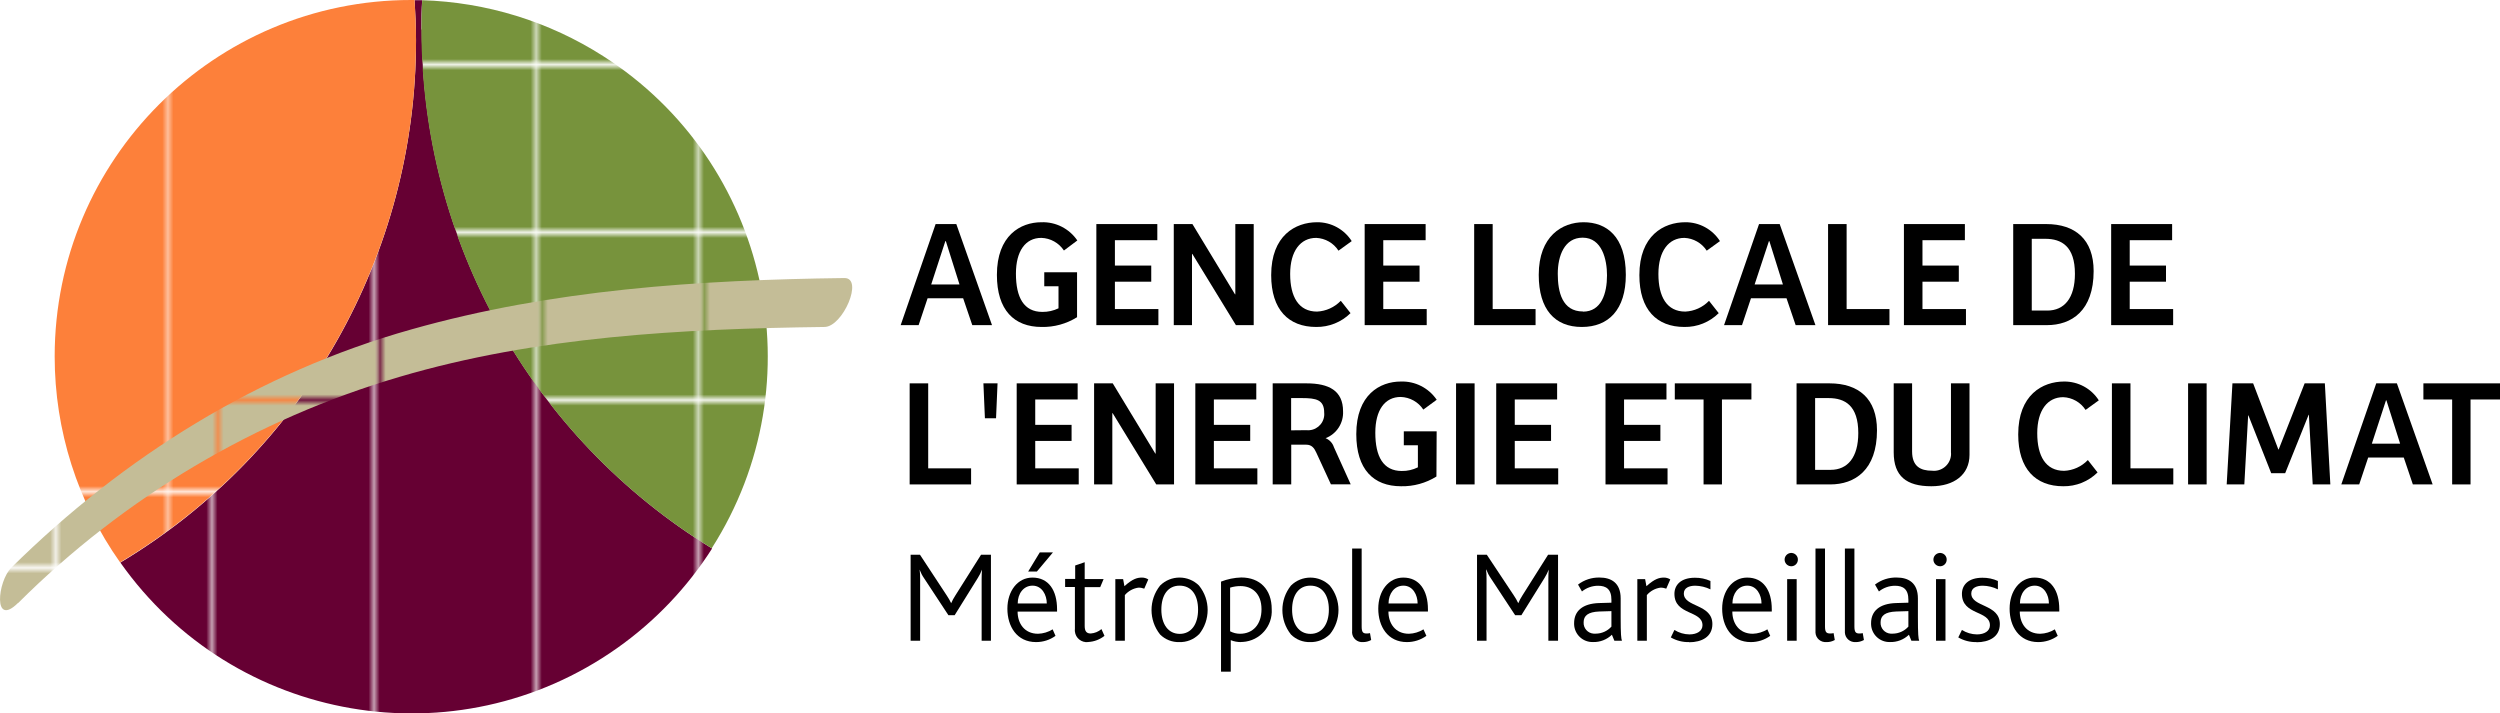<svg xmlns="http://www.w3.org/2000/svg" xmlns:xlink="http://www.w3.org/1999/xlink" id="Calque_2" viewBox="0 0 465.04 132.71"><defs><style>      .cls-1 {        fill: #fd803a;      }      .cls-2 {        fill: url(#Unnamed_Pattern);      }      .cls-3 {        fill: #603;      }      .cls-4 {        fill: none;      }      .cls-5 {        fill: #c4bd97;      }      .cls-6 {        fill: url(#Unnamed_Pattern_2);      }      .cls-7 {        fill: #77933c;      }      .cls-8 {        fill: url(#Unnamed_Pattern_5);      }      .cls-9 {        fill: url(#Unnamed_Pattern_4);      }    </style><pattern id="Unnamed_Pattern" data-name="Unnamed Pattern" x="0" y="0" width="28.38" height="29" patternTransform="translate(-80.7 -15522.62) scale(1.04)" patternUnits="userSpaceOnUse" viewBox="0 0 28.38 29"><g><rect class="cls-4" width="28.38" height="29"></rect><rect class="cls-4" width="28.38" height="29"></rect><rect class="cls-3" width="28.38" height="29"></rect></g></pattern><pattern id="Unnamed_Pattern_2" data-name="Unnamed Pattern 2" x="0" y="0" width="119.51" height="125.2" patternTransform="translate(-93.05 -15370.72) scale(1.04)" patternUnits="userSpaceOnUse" viewBox="0 0 119.51 125.2"><g><rect class="cls-4" width="119.51" height="125.2"></rect><rect class="cls-4" width="119.51" height="125.2"></rect><rect class="cls-1" width="119.51" height="125.2"></rect></g></pattern><pattern id="Unnamed_Pattern_4" data-name="Unnamed Pattern 4" x="0" y="0" width="28.38" height="29.13" patternTransform="translate(-80.7 -15525.04) scale(1.04)" patternUnits="userSpaceOnUse" viewBox="0 0 28.38 29.13"><g><rect class="cls-4" width="28.38" height="29.13"></rect><rect class="cls-4" width="28.38" height="29.13"></rect><rect class="cls-7" width="28.38" height="29.13"></rect></g></pattern><pattern id="Unnamed_Pattern_5" data-name="Unnamed Pattern 5" x="0" y="0" width="28.25" height="29.13" patternTransform="translate(-79.58 -15525.04) scale(1.04)" patternUnits="userSpaceOnUse" viewBox="0 0 28.25 29.13"><g><rect class="cls-4" width="28.25" height="29.13"></rect><rect class="cls-4" width="28.25" height="29.13"></rect><rect class="cls-5" width="28.25" height="29.13"></rect></g></pattern></defs><g id="Calque_1-2" data-name="Calque_1"><g id="Calque_2-2" data-name="Calque_2"><g id="Calque_1-2"><g><path class="cls-2" d="M78.39,5.47c0-1.82,0-3.63.14-5.43h-1.41c.16,2.47.27,5,.27,7.47.03,39.8-20.86,76.69-55,97.14,21.12,29.91,62.49,37.03,92.4,15.91,7.04-4.97,13.04-11.26,17.67-18.53-33.57-20.59-54.02-57.14-54-96.52"></path><path class="cls-6" d="M77.39,7.47c0-2.51-.11-5-.27-7.47h-.63C39.86,0,10.17,29.69,10.17,66.32c0,13.71,4.25,27.09,12.17,38.29,34.16-20.44,55.07-57.33,55.05-97.14"></path><path class="cls-9" d="M78.53.04c-.09,1.8-.14,3.61-.14,5.43-.02,39.38,20.43,75.93,54,96.52,19.71-30.86,10.66-71.85-20.2-91.56C102.11,3.99,90.48.4,78.53.04"></path><path d="M167.54,60.48l6.5-18.8h3.85l6.64,18.8h-3.67l-1.7-5h-6.61l-1.67,5h-3.34ZM173.22,52.91h5.26l-2.54-8.06h-.09l-2.63,8.06Z"></path><path d="M200.34,59.01c-1.97,1.23-4.26,1.86-6.58,1.81-5.12,0-8.32-3.14-8.32-9.69,0-7.33,4.39-9.79,8.29-9.79,2.66-.09,5.17,1.19,6.67,3.39l-2.49,1.87c-.94-1.42-2.51-2.3-4.21-2.35-2.94,0-4.72,2.44-4.72,6.65,0,4.44,1.47,7.12,4.92,7.12,1.04.01,2.07-.22,3-.67v-4.1h-2.65v-2.61h6.1v8.37Z"></path><polygon points="203.94 41.68 215.28 41.68 215.28 44.68 207.39 44.68 207.39 49.4 214.15 49.4 214.15 52.4 207.39 52.4 207.39 57.49 215.48 57.49 215.48 60.48 203.94 60.48 203.94 41.68"></polygon><polygon points="233.21 41.68 233.21 60.48 229.9 60.48 221.79 47.23 221.73 47.23 221.73 60.48 218.34 60.48 218.34 41.68 221.81 41.68 229.73 54.75 229.79 54.75 229.79 41.68 233.21 41.68"></polygon><path d="M249.44,55.99l1.78,2.26c-1.7,1.68-4,2.6-6.39,2.57-5.12,0-8.37-3.19-8.37-9.64,0-7.38,4.52-9.84,8.54-9.84,2.61-.02,5.04,1.31,6.44,3.51l-2.46,1.78c-.91-1.42-2.46-2.31-4.15-2.38-2.92,0-4.84,2.44-4.84,6.71s1.59,7,5,7c1.67-.08,3.25-.8,4.41-2"></path><polygon points="253.85 41.68 265.19 41.68 265.19 44.68 257.31 44.68 257.31 49.4 264.06 49.4 264.06 52.4 257.31 52.4 257.31 57.49 265.39 57.49 265.39 60.48 253.85 60.48 253.85 41.68"></polygon><polygon points="274.22 41.68 277.66 41.68 277.66 57.49 285.64 57.49 285.64 60.48 274.22 60.48 274.22 41.68"></polygon><path d="M294.23,60.82c-5,0-8-3.25-8-9.69,0-7.24,4.39-9.79,8.34-9.79,4.22,0,7.86,2.6,7.86,9.79,0,6.47-3.22,9.69-8.17,9.69M294.46,57.97c3.42,0,4.47-3.37,4.47-6.76,0-2.88-.91-7-4.53-7-3.39,0-4.63,3.37-4.63,6.73s.82,7,4.69,7"></path><path d="M317.93,55.99l1.78,2.26c-1.7,1.68-4,2.61-6.39,2.57-5.12,0-8.37-3.19-8.37-9.64,0-7.38,4.53-9.84,8.54-9.84,2.61-.02,5.05,1.31,6.45,3.51l-2.46,1.78c-.92-1.42-2.47-2.31-4.16-2.38-2.91,0-4.83,2.44-4.83,6.71s1.58,7,5,7c1.67-.08,3.25-.79,4.41-2"></path><path d="M320.7,60.48l6.51-18.8h3.84l6.65,18.8h-3.68l-1.7-5h-6.61l-1.67,5h-3.34ZM326.39,52.91h5.26l-2.52-8.06h-.08l-2.66,8.06Z"></path><polygon points="340.05 41.68 343.5 41.68 343.5 57.49 351.47 57.49 351.47 60.48 340.05 60.48 340.05 41.68"></polygon><polygon points="354.16 41.68 365.5 41.68 365.5 44.68 357.61 44.68 357.61 49.4 364.37 49.4 364.37 52.4 357.61 52.4 357.61 57.49 365.7 57.49 365.7 60.48 354.16 60.48 354.16 41.68"></polygon><path d="M374.49,41.68h6.14c5.4,0,8.82,2.86,8.82,8.74,0,7.41-4.13,10.06-8.68,10.06h-6.28v-18.8ZM377.94,57.77h2.89c3.16,0,5.14-2.32,5.14-6.84,0-5.09-2.46-6.51-5.51-6.51h-2.52v13.35Z"></path><polygon points="392.71 41.68 404.05 41.68 404.05 44.68 396.16 44.68 396.16 49.4 402.91 49.4 402.91 52.4 396.16 52.4 396.16 57.49 404.24 57.49 404.24 60.48 392.71 60.48 392.71 41.68"></polygon><polygon points="169.21 71.31 172.66 71.31 172.66 87.12 180.64 87.12 180.64 90.11 169.21 90.11 169.21 71.31"></polygon><polygon points="185.56 71.31 185.28 77.81 183.21 77.81 182.93 71.31 185.56 71.31"></polygon><polygon points="189.12 71.31 200.46 71.31 200.46 74.31 192.57 74.31 192.57 79.03 199.33 79.03 199.33 82.02 192.57 82.02 192.57 87.12 200.66 87.12 200.66 90.11 189.12 90.11 189.12 71.31"></polygon><polygon points="218.39 71.31 218.39 90.11 215.08 90.11 206.97 76.85 206.91 76.85 206.91 90.11 203.52 90.11 203.52 71.31 206.99 71.31 214.91 84.38 214.97 84.38 214.97 71.31 218.39 71.31"></polygon><polygon points="222.35 71.31 233.69 71.31 233.69 74.31 225.8 74.31 225.8 79.03 232.56 79.03 232.56 82.02 225.8 82.02 225.8 87.12 233.89 87.12 233.89 90.11 222.35 90.11 222.35 71.31"></polygon><path d="M240.19,90.11h-3.45v-18.8h6.3c4.16,0,6.79,1.36,6.79,5.2.11,2.19-1.2,4.21-3.25,5,.74.3,1.31.92,1.55,1.68l3.12,6.9h-3.68l-2.72-5.9c-.39-.87-.87-1.47-1.86-1.47h-2.8v7.39ZM243.02,80.02c1.65.17,3.12-1.02,3.3-2.67.02-.2.02-.39,0-.59,0-2.4-1.47-2.71-4.15-2.71h-2v6l2.85-.03Z"></path><path d="M267.2,88.64c-1.97,1.23-4.26,1.86-6.59,1.81-5.12,0-8.32-3.14-8.32-9.7,0-7.32,4.39-9.78,8.29-9.78,2.66-.09,5.17,1.19,6.67,3.39l-2.49,1.83c-.93-1.42-2.51-2.3-4.21-2.35-2.94,0-4.72,2.43-4.72,6.65,0,4.43,1.47,7.12,4.92,7.12,1.04.02,2.07-.22,3-.68v-4.1h-2.62v-2.6h6.11l-.04,8.41Z"></path><rect x="270.85" y="71.31" width="3.45" height="18.8"></rect><polygon points="278.32 71.31 289.65 71.31 289.65 74.31 281.77 74.31 281.77 79.03 288.52 79.03 288.52 82.02 281.77 82.02 281.77 87.12 289.85 87.12 289.85 90.11 278.32 90.11 278.32 71.31"></polygon><polygon points="298.65 71.31 309.99 71.31 309.99 74.31 302.1 74.31 302.1 79.03 308.86 79.03 308.86 82.02 302.1 82.02 302.1 87.12 310.19 87.12 310.19 90.11 298.65 90.11 298.65 71.31"></polygon><polygon points="325.79 71.31 325.79 74.31 320.31 74.31 320.31 90.11 316.89 90.11 316.89 74.31 311.54 74.31 311.54 71.31 325.79 71.31"></polygon><path d="M334.19,71.31h6.14c5.4,0,8.82,2.85,8.82,8.73,0,7.41-4.13,10.07-8.68,10.07h-6.28v-18.8ZM337.64,87.4h2.88c3.17,0,5.15-2.32,5.15-6.85,0-5.09-2.46-6.5-5.51-6.5h-2.52v13.35Z"></path><path d="M355.68,71.31v12.66c0,2.78,1.56,3.59,3.71,3.59,1.74.2,3.32-1.05,3.52-2.8.02-.21.03-.43,0-.64v-12.81h3.45v13.29c0,3.7-2.88,5.85-7.1,5.85-4.63,0-7-1.87-7-6.3v-12.84h3.41Z"></path><path d="M388.4,85.61l1.78,2.27c-1.7,1.68-4,2.61-6.39,2.57-5.12,0-8.37-3.2-8.37-9.64,0-7.38,4.53-9.84,8.54-9.84,2.61-.02,5.05,1.3,6.45,3.5l-2.46,1.78c-.92-1.42-2.47-2.3-4.16-2.37-2.91,0-4.83,2.43-4.83,6.7s1.58,7,5,7c1.67-.07,3.25-.79,4.41-2"></path><polygon points="392.85 71.31 396.3 71.31 396.3 87.12 404.27 87.12 404.27 90.11 392.85 90.11 392.85 71.31"></polygon><rect x="407.02" y="71.31" width="3.45" height="18.8"></rect><polygon points="428.7 71.31 432.46 71.31 433.48 90.11 430.2 90.11 429.49 77.16 429.44 77.16 425.08 88.02 422.48 88.02 418.24 77.27 418.19 77.27 417.48 90.11 414.2 90.11 415.27 71.31 419.12 71.31 423.81 83.61 423.87 83.61 428.7 71.31"></polygon><path d="M435.52,90.11l6.5-18.8h3.84l6.65,18.8h-3.68l-1.69-5h-6.62l-1.67,5h-3.33ZM441.2,82.53h5.26l-2.55-8.06h-.08l-2.63,8.06Z"></path><polygon points="465.04 71.31 465.04 74.31 459.56 74.31 459.56 90.11 456.14 90.11 456.14 74.31 450.79 74.31 450.79 71.31 465.04 71.31"></polygon><path d="M182.6,119.19v-11.54c0-.56.02-1.13.07-1.69h0c-.21.55-.48,1.08-.8,1.58l-4.29,6.9h-1.16l-4.54-6.9c-.34-.49-.61-1.02-.82-1.58h0c.08.56.11,1.12.1,1.69v11.54h-1.77v-16h1.74l5,7.61c.31.45.57.92.8,1.41h0c.21-.49.47-.96.76-1.41l4.8-7.61h1.84v16h-1.73Z"></path><path d="M189.29,113.77c0,2.18,1.26,4.12,3.8,4.12.96-.03,1.9-.31,2.72-.82l.53,1.21c-1.05.76-2.31,1.16-3.61,1.16-3.59,0-5.34-2.93-5.34-6.21s1.9-5.79,4.66-5.79c3,0,4.58,2.35,4.58,5.91v.42h-7.34ZM192.07,108.94c-1.69,0-2.76,1.5-2.76,3.32h5.41c0-1.6-.9-3.32-2.65-3.32M192.87,106.32h-1.62l2.16-3.56h2.45l-2.99,3.56Z"></path><path d="M202.4,119.44c-1.22.13-2.32-.74-2.45-1.96-.02-.16-.02-.32,0-.49v-7.8h-1.82v-1.5h1.87v-2.5l1.77-.61v3.13h3.52l-.63,1.5h-2.89v7.23c0,1,.36,1.4,1.12,1.4.74-.05,1.44-.34,2-.82l.56,1.26c-.86.68-1.91,1.08-3,1.14"></path><path d="M212.85,109.5c-.35-.13-.72-.2-1.09-.19-.98.14-1.87.63-2.52,1.38v8.5h-1.77v-11.46h1.45l.24,1.31c1.58-1.43,2.45-1.6,3.28-1.6.41,0,.81.12,1.16.34l-.75,1.72Z"></path><path d="M223,118.01c-.96.96-2.27,1.47-3.63,1.43-1.33.04-2.62-.47-3.57-1.41-2.13-2.66-2.13-6.45,0-9.11,2-1.98,5.23-1.98,7.23,0,2.15,2.65,2.15,6.44,0,9.09M219.42,108.94c-2.16,0-3.39,1.75-3.39,4.46s1.28,4.51,3.42,4.51,3.41-1.79,3.41-4.51-1.23-4.46-3.44-4.46"></path><path d="M230.86,119.44c-.66,0-1.31-.11-1.92-.36v5.86h-1.81v-16.75c1.2-.47,2.47-.73,3.76-.77,3.47,0,5.67,2.23,5.67,5.89.2,3.16-2.19,5.89-5.36,6.1-.13,0-.25.01-.38.01M230.82,109.02c-.68-.01-1.35.09-2,.29v8.12c.57.3,1.2.46,1.84.46,2.4,0,4-1.72,4-4.56,0-3-1.82-4.31-3.91-4.31"></path><path d="M247.34,118.01c-.97.95-2.28,1.47-3.64,1.43-1.33.04-2.62-.47-3.56-1.41-2.13-2.66-2.13-6.45,0-9.11,2-1.97,5.22-1.97,7.22,0,2.16,2.65,2.16,6.44,0,9.09M243.75,108.94c-2.16,0-3.4,1.75-3.4,4.46s1.29,4.51,3.42,4.51,3.42-1.79,3.42-4.51-1.24-4.46-3.44-4.46"></path><path d="M253.52,119.44c-1.03.08-1.93-.69-2.01-1.72-.01-.13,0-.26.01-.39v-15.3h1.77v14.5c0,1.09.26,1.31.94,1.31.21,0,.41-.02.61-.07l.22,1.28c-.47.26-.99.39-1.53.39"></path><path d="M258.27,113.76c0,2.19,1.26,4.13,3.81,4.13.96-.03,1.89-.31,2.71-.82l.54,1.21c-1.06.76-2.32,1.16-3.62,1.16-3.58,0-5.33-2.93-5.33-6.21s1.89-5.79,4.66-5.79c2.95,0,4.58,2.35,4.58,5.91v.41h-7.35ZM261.06,108.94c-1.7,0-2.77,1.5-2.77,3.32h5.41c0-1.6-.89-3.32-2.64-3.32"></path><path d="M288.02,119.19v-11.54c0-.56.02-1.13.07-1.69h0c-.22.55-.49,1.08-.8,1.58l-4.29,6.9h-1.16l-4.54-6.9c-.34-.49-.61-1.02-.82-1.58h-.05c.07.56.1,1.13.09,1.69v11.54h-1.77v-16h1.82l5.05,7.61c.31.45.57.92.8,1.41h0c.21-.49.46-.96.75-1.41l4.8-7.61h1.85v16h-1.8Z"></path><path d="M300.3,119.19l-.46-1.12c-.94.91-2.21,1.4-3.51,1.36-1.88.06-3.46-1.41-3.52-3.3,0-.07,0-.14,0-.21,0-2.26,1.58-3.64,4.61-3.74l2.33-.07v-.54c0-2-1-2.61-2.48-2.61-1.09,0-2.15.37-3,1.06l-.73-1.28c1.15-.88,2.56-1.34,4-1.31,2.18,0,3.93,1,3.93,3.88v3.49c0,3.25.09,4,.24,4.39h-1.41ZM299.75,113.68l-2.28.07c-2.06.08-2.89.78-2.89,2-.07,1.1.77,2.05,1.87,2.12.12,0,.24,0,.36,0,1.12,0,2.19-.47,2.94-1.31v-2.87Z"></path><path d="M309.95,109.5c-.35-.13-.72-.2-1.09-.19-.98.14-1.87.63-2.52,1.38v8.5h-1.77v-11.46h1.45l.24,1.31c1.58-1.43,2.45-1.6,3.28-1.6.41,0,.81.12,1.16.34l-.75,1.72Z"></path><path d="M314.19,119.44c-1.19.03-2.36-.27-3.39-.87l.67-1.39c.83.53,1.8.82,2.79.83,1.41,0,2.43-.63,2.43-1.7,0-2.81-5.22-1.82-5.22-5.84,0-1.65,1.19-3,3.81-3,1-.01,1.98.19,2.89.6v1.56c-.88-.43-1.84-.66-2.82-.68-1.16,0-2.13.41-2.13,1.45,0,2.57,5.31,1.92,5.31,5.68,0,2.4-2,3.39-4.34,3.39"></path><path d="M322.24,113.76c0,2.19,1.26,4.13,3.81,4.13.96-.03,1.89-.32,2.71-.82l.53,1.21c-1.05.76-2.31,1.16-3.61,1.16-3.59,0-5.33-2.93-5.33-6.21s1.89-5.79,4.65-5.79c3,0,4.58,2.35,4.58,5.91v.41h-7.34ZM325.03,108.94c-1.7,0-2.77,1.5-2.77,3.32h5.41c0-1.6-.9-3.32-2.64-3.32"></path><path d="M333.32,105.33c-.68.06-1.28-.44-1.35-1.12-.06-.68.44-1.28,1.12-1.35.07,0,.15,0,.22,0,.68.06,1.19.66,1.12,1.35-.05.6-.53,1.07-1.12,1.12M332.44,107.73h1.77v11.46h-1.77v-11.46Z"></path><path d="M339.72,119.44c-1.04.07-1.94-.7-2.01-1.74,0-.12,0-.25,0-.37v-15.3h1.77v14.5c0,1.09.27,1.31,1,1.31.2,0,.4-.02.6-.07l.22,1.28c-.46.26-.99.4-1.52.39"></path><path d="M345.19,119.44c-1.04.07-1.94-.7-2.01-1.74,0-.12,0-.25,0-.37v-15.3h1.77v14.5c0,1.09.27,1.31.95,1.31.2,0,.4-.02.6-.07l.22,1.28c-.47.26-.99.4-1.53.39"></path><path d="M355.55,119.19l-.46-1.12c-.94.91-2.21,1.4-3.52,1.36-1.88.06-3.46-1.41-3.52-3.3,0-.07,0-.14,0-.21,0-2.26,1.58-3.64,4.61-3.74l2.33-.07v-.54c0-2-1-2.61-2.48-2.61-1.09,0-2.15.37-3,1.06l-.73-1.28c1.16-.89,2.59-1.35,4.05-1.31,2.18,0,3.93,1,3.93,3.88v3.49c0,3.25.09,4,.24,4.39h-1.45ZM354.99,113.68l-2.28.07c-2.06.08-2.89.78-2.89,2-.07,1.1.77,2.05,1.87,2.12.12,0,.24,0,.36,0,1.12,0,2.19-.47,2.94-1.31v-2.87Z"></path><path d="M361,105.33c-.68.06-1.28-.44-1.35-1.12-.06-.68.44-1.28,1.12-1.35.07,0,.15,0,.22,0,.68.06,1.19.66,1.12,1.35-.05.6-.53,1.07-1.12,1.12M360.12,107.73h1.77v11.46h-1.76v-11.46Z"></path><path d="M367.66,119.44c-1.19.03-2.36-.27-3.39-.87l.68-1.39c.83.53,1.8.82,2.79.83,1.4,0,2.42-.63,2.42-1.7,0-2.81-5.21-1.82-5.21-5.84,0-1.65,1.19-3,3.81-3,.99-.01,1.98.19,2.88.6v1.56c-.88-.43-1.83-.66-2.81-.68-1.17,0-2.14.41-2.14,1.45,0,2.57,5.31,1.92,5.31,5.68,0,2.4-2,3.39-4.34,3.39"></path><path d="M375.71,113.76c0,2.19,1.26,4.13,3.81,4.13.96-.03,1.89-.31,2.71-.82l.54,1.21c-1.06.76-2.32,1.16-3.62,1.16-3.58,0-5.33-2.93-5.33-6.21s1.89-5.79,4.65-5.79c3,0,4.59,2.35,4.59,5.91v.41h-7.35ZM378.5,108.94c-1.7,0-2.76,1.5-2.76,3.32h5.39c0-1.6-.89-3.32-2.64-3.32"></path><path class="cls-8" d="M3.36,112.19c19.78-19.74,44.19-34.22,71-42.1,25.55-7.53,52.5-8.92,79-9.27,3.43,0,7.35-9.15,3.7-9.1-27.12.35-54.31,2.13-80.52,9.55-28.41,7.98-53.55,23.69-74.41,44.3-2.6,2.56-3.47,11.23,1.22,6.59"></path></g></g></g></g></svg>